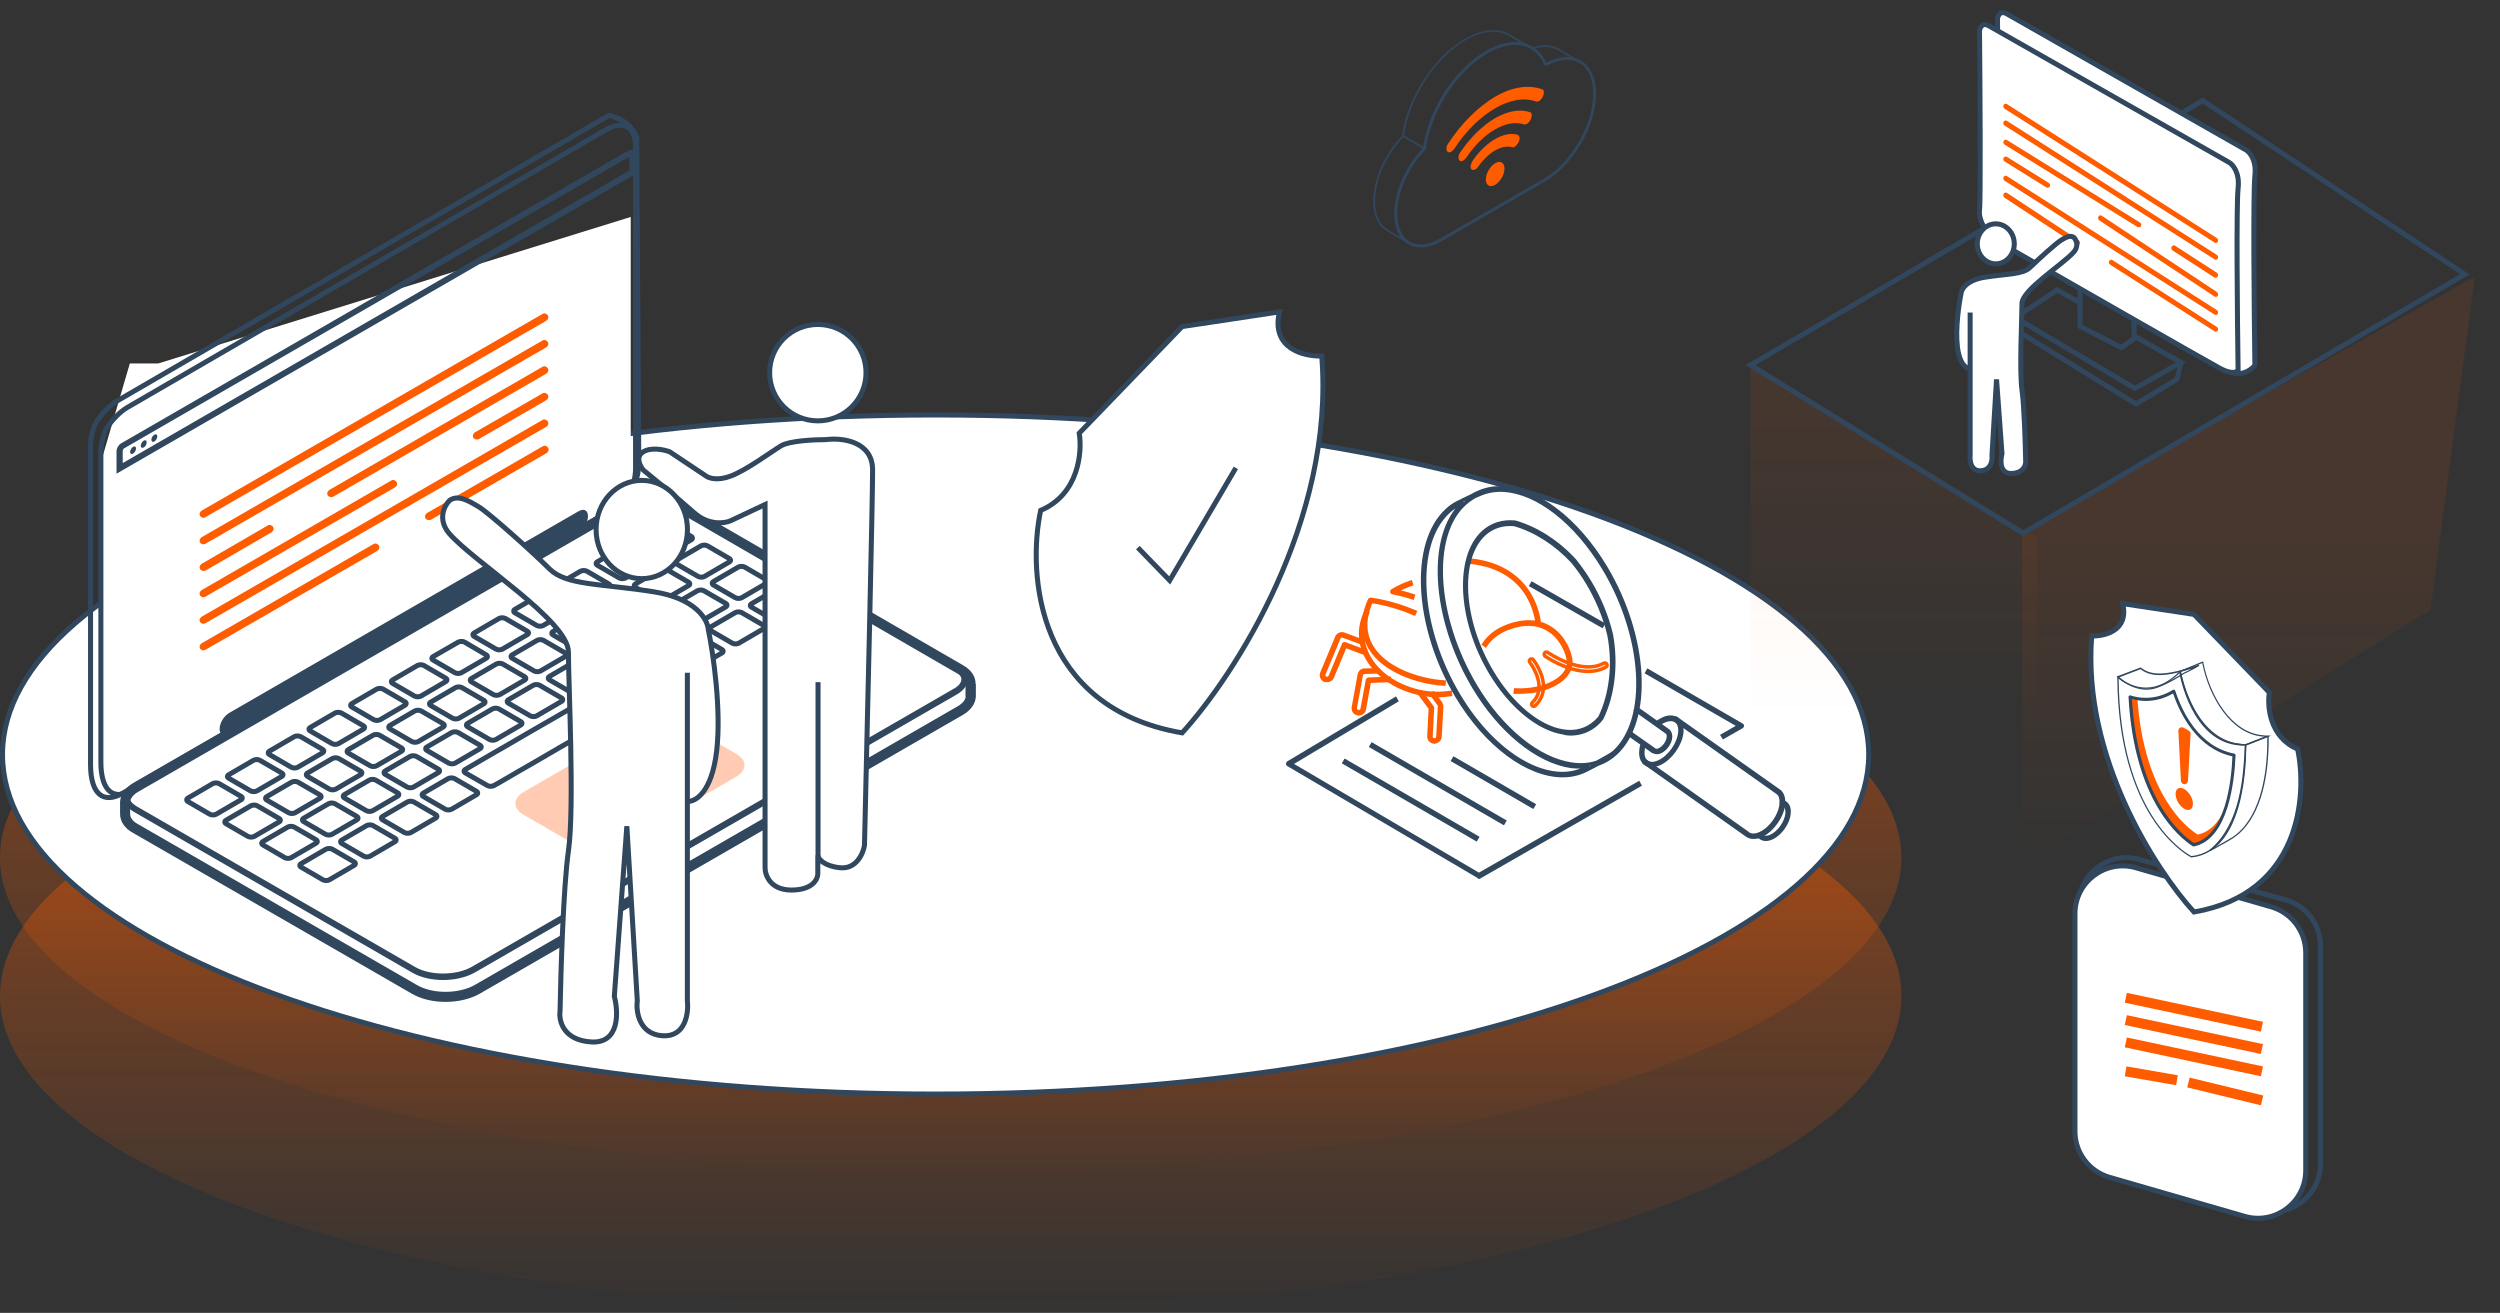 <svg width="497" height="261" viewBox="0 0 497 261" fill="none" xmlns="http://www.w3.org/2000/svg">
<rect x="0" y="0" width="497" height="261" fill="#333333" stroke="none"/>
<ellipse cx="189" cy="170.5" rx="189" ry="62.5" fill="url(#paint0_linear_65_2640)" fill-opacity="0.5"/>
<ellipse cx="189" cy="198" rx="189" ry="63" fill="url(#paint1_linear_65_2640)" fill-opacity="0.5"/>
<path d="M371.5 150C371.5 159.189 366.408 168.008 357.056 176.09C347.706 184.172 334.148 191.473 317.35 197.614C283.759 209.894 237.32 217.5 186 217.5C134.68 217.5 88.241 209.894 54.65 197.614C37.852 191.473 24.294 184.172 14.944 176.09C5.593 168.008 0.5 159.189 0.5 150C0.5 140.811 5.593 131.992 14.944 123.91C24.294 115.828 37.852 108.527 54.65 102.386C88.241 90.106 134.68 82.5 186 82.5C237.32 82.5 283.759 90.106 317.35 102.386C334.148 108.527 347.706 115.828 357.056 123.91C366.408 131.992 371.5 140.811 371.5 150Z" fill="white" stroke="#31475E"/>
<path d="M20.156 148.095V91.575L25.807 72.262H31.437L125.39 43.13V88.884L20.156 148.095Z" fill="white"/>
<path d="M121.062 22.94L23.344 79.669C21.7 80.608 20.173 82.37 19.174 83.838C18.646 84.778 18.117 86.246 18 88.36V151.959C18 158.184 20.76 159.769 24.342 157.714L122.413 100.986C125.231 99.341 126.993 95.348 126.993 92.118L126.582 27.345C126.465 26.934 126.23 26.581 125.995 26.17C124.586 23.88 122.06 23.175 121.062 22.94Z" stroke="#31475E" stroke-miterlimit="10"/>
<path d="M192.942 138.336V135.987C193 134.93 192.296 133.873 190.945 133.109L134.217 100.282C133.864 100.047 133.512 99.871 133.218 99.695C132.631 99.46 132.044 99.225 131.574 99.108C129.343 98.579 127.405 99.108 126.23 99.577L120.593 102.514L26.985 156.54C25.634 157.304 24.93 158.361 24.871 159.418V161.826C24.871 162.883 25.517 163.94 26.927 164.703L82.421 196.708C85.886 198.705 91.465 198.646 94.93 196.65L190.886 141.272C192.237 140.509 192.941 139.452 193 138.453V138.336C192.941 138.395 192.942 138.395 192.942 138.336Z" stroke="#31475E" stroke-width="2" stroke-miterlimit="10"/>
<path d="M120.533 25.759L25.281 81.019C23.696 81.958 22.227 83.603 21.229 85.071C20.701 86.01 20.231 87.42 20.055 89.475V151.488C20.055 157.537 22.756 159.123 26.221 157.126L121.884 101.807C124.644 100.222 126.347 96.346 126.347 93.175V29.223C126.347 25.289 123.998 23.762 120.533 25.759Z" stroke="#31475E" stroke-miterlimit="10"/>
<path d="M23.164 94.169V89.706C23.164 89.119 23.575 88.414 24.104 88.121L124.817 29.983C125.521 29.572 126.344 30.042 126.344 30.864V34.622L125.991 34.798L23.164 94.169ZM125.11 31.157L24.691 89.119C24.515 89.236 24.397 89.471 24.397 89.647V92.055L125.11 33.917V31.157Z" fill="#31475E"/>
<path d="M25.867 89.828C25.867 89.476 26.161 89.006 26.454 88.83C26.807 88.654 27.042 88.771 27.042 89.182C27.042 89.534 26.748 90.004 26.454 90.18C26.161 90.357 25.867 90.239 25.867 89.828Z" fill="#31475E"/>
<path d="M27.984 88.597C27.984 88.244 28.278 87.775 28.572 87.598C28.924 87.422 29.159 87.54 29.159 87.951C29.159 88.303 28.924 88.773 28.572 88.949C28.278 89.125 27.984 89.008 27.984 88.597Z" fill="#31475E"/>
<path d="M30.098 87.422C30.098 87.07 30.333 86.6 30.685 86.424C31.037 86.247 31.272 86.365 31.272 86.776C31.272 87.128 30.979 87.598 30.685 87.774C30.333 87.95 30.098 87.774 30.098 87.422Z" fill="#31475E"/>
<path d="M129.168 99.282C129.697 99.282 130.225 99.341 130.695 99.459C131.224 99.635 131.752 99.811 132.163 99.987C132.457 100.105 132.75 100.281 133.044 100.457L133.69 100.868H133.749L189.713 133.284C190.594 133.813 191.123 134.459 191.123 135.046C191.123 135.692 190.594 136.397 189.596 136.925L93.816 192.185C92.289 193.066 90.234 193.536 88.061 193.536C85.947 193.536 83.95 193.066 82.541 192.244L27.163 160.298C26.282 159.769 25.754 159.123 25.754 158.477C25.754 157.831 26.282 157.126 27.281 156.598L120.653 102.689L126.173 99.811C126.878 99.635 127.935 99.282 129.168 99.282ZM129.168 98.049C127.759 98.049 126.526 98.402 125.703 98.754L120.066 101.69L26.693 155.6C23.933 157.185 23.875 159.828 26.635 161.413L81.953 193.36C83.656 194.358 85.888 194.828 88.12 194.828C90.41 194.828 92.7 194.299 94.462 193.301L190.242 138.041C193.002 136.455 193.119 133.871 190.359 132.286L133.749 99.517C133.396 99.282 133.044 99.106 132.75 98.93C132.163 98.695 131.635 98.46 131.106 98.343C130.401 98.108 129.755 98.049 129.168 98.049Z" fill="#31475E"/>
<path d="M120.243 106.446C119.773 106.211 119.773 105.742 120.243 105.507C120.713 105.272 121.417 105.272 121.887 105.507C122.357 105.742 122.357 106.211 121.887 106.446C121.417 106.681 120.713 106.681 120.243 106.446Z" fill="#31475E"/>
<path d="M123.177 104.745C122.707 104.51 122.707 104.04 123.177 103.805C123.646 103.57 124.351 103.57 124.821 103.805C125.291 104.04 125.291 104.51 124.821 104.745C124.351 105.038 123.588 105.038 123.177 104.745Z" fill="#31475E"/>
<path d="M126.055 103.099C125.586 102.864 125.586 102.394 126.055 102.16C126.525 101.925 127.23 101.925 127.7 102.16C128.17 102.394 128.17 102.864 127.7 103.099C127.289 103.334 126.525 103.334 126.055 103.099Z" fill="#31475E"/>
<path d="M47.893 158.3C48.245 158.477 48.245 158.829 47.893 159.005L42.96 161.883C42.608 162.059 42.079 162.059 41.727 161.883L37.381 159.357C37.029 159.181 37.029 158.829 37.381 158.653L42.314 155.775C42.667 155.599 43.195 155.599 43.548 155.775L47.893 158.3ZM51.652 151.136C51.299 150.96 50.771 150.96 50.418 151.136L45.486 154.014C45.133 154.19 45.133 154.542 45.486 154.718L49.831 157.243C50.183 157.42 50.712 157.42 51.064 157.243L55.997 154.366C56.35 154.19 56.35 153.837 55.997 153.661L51.652 151.136ZM59.756 146.438C59.403 146.262 58.875 146.262 58.522 146.438L53.59 149.316C53.237 149.492 53.237 149.844 53.59 150.02L57.935 152.545C58.288 152.722 58.816 152.722 59.168 152.545L64.101 149.668C64.454 149.492 64.454 149.139 64.101 148.963L59.756 146.438ZM67.86 141.74C67.507 141.564 66.979 141.564 66.626 141.74L61.694 144.618C61.341 144.794 61.341 145.146 61.694 145.322L66.039 147.847C66.391 148.024 66.92 148.024 67.272 147.847L72.205 144.97C72.558 144.794 72.558 144.441 72.205 144.265L67.86 141.74ZM76.14 136.983C75.787 136.807 75.259 136.807 74.907 136.983L69.974 139.861C69.621 140.037 69.621 140.389 69.974 140.566L74.319 143.091C74.672 143.267 75.2 143.267 75.553 143.091L80.486 140.213C80.838 140.037 80.838 139.685 80.486 139.509L76.14 136.983ZM84.244 132.285C83.891 132.109 83.363 132.109 83.011 132.285L78.078 135.163C77.725 135.339 77.725 135.691 78.078 135.868L82.423 138.393C82.776 138.569 83.304 138.569 83.657 138.393L88.59 135.515C88.942 135.339 88.942 134.987 88.59 134.811L84.244 132.285ZM92.348 127.646C91.996 127.47 91.467 127.47 91.115 127.646L86.123 130.524C85.771 130.7 85.771 131.052 86.123 131.228L90.469 133.753C90.821 133.93 91.35 133.93 91.702 133.753L96.635 130.876C96.987 130.7 96.987 130.347 96.635 130.171L92.348 127.646ZM100.452 122.948C100.1 122.772 99.571 122.772 99.219 122.948L94.286 125.826C93.933 126.002 93.933 126.354 94.286 126.53L98.631 129.056C98.984 129.232 99.512 129.232 99.865 129.056L104.798 126.178C105.15 126.002 105.15 125.649 104.798 125.473L100.452 122.948ZM108.556 118.25C108.204 118.074 107.675 118.074 107.323 118.25L102.39 121.128C102.037 121.304 102.037 121.656 102.39 121.832L106.735 124.358C107.088 124.534 107.616 124.534 107.969 124.358L112.902 121.48C113.254 121.304 113.254 120.951 112.902 120.775L108.556 118.25ZM116.66 113.552C116.308 113.376 115.779 113.376 115.427 113.552L110.494 116.43C110.141 116.606 110.141 116.958 110.494 117.134L114.839 119.66C115.192 119.836 115.72 119.836 116.073 119.66L121.006 116.782C121.358 116.606 121.358 116.254 121.006 116.077L116.66 113.552ZM124.94 108.795C124.588 108.619 124.059 108.619 123.707 108.795L118.774 111.673C118.422 111.849 118.422 112.201 118.774 112.378L123.12 114.903C123.472 115.079 124.001 115.079 124.353 114.903L129.286 112.025C129.638 111.849 129.638 111.497 129.286 111.321L124.94 108.795ZM133.044 104.097C132.692 103.921 132.163 103.921 131.811 104.097L126.878 106.975C126.526 107.151 126.526 107.503 126.878 107.68L131.224 110.205C131.576 110.381 132.105 110.381 132.457 110.205L137.39 107.327C137.742 107.151 137.742 106.799 137.39 106.623L133.044 104.097ZM51.123 160.18C50.771 160.003 50.242 160.003 49.89 160.18L44.957 163.057C44.605 163.233 44.605 163.586 44.957 163.762L49.303 166.287C49.655 166.463 50.184 166.463 50.536 166.287L55.469 163.41C55.821 163.233 55.821 162.881 55.469 162.705L51.123 160.18ZM59.227 155.482C58.875 155.305 58.346 155.305 57.994 155.482L53.061 158.359C52.709 158.535 52.709 158.888 53.061 159.064L57.407 161.589C57.759 161.765 58.288 161.765 58.64 161.589L63.573 158.712C63.925 158.535 63.925 158.183 63.573 158.007L59.227 155.482ZM67.331 150.784C66.979 150.608 66.45 150.608 66.098 150.784L61.165 153.661C60.813 153.837 60.813 154.19 61.165 154.366L65.511 156.891C65.863 157.067 66.391 157.067 66.744 156.891L71.677 154.014C72.029 153.837 72.029 153.485 71.677 153.309L67.331 150.784ZM75.435 146.144C75.083 145.968 74.554 145.968 74.202 146.144L69.269 149.022C68.917 149.198 68.917 149.55 69.269 149.727L73.615 152.252C73.967 152.428 74.496 152.428 74.848 152.252L79.781 149.374C80.133 149.198 80.133 148.846 79.781 148.67L75.435 146.144ZM83.715 141.329C83.363 141.153 82.834 141.153 82.482 141.329L77.549 144.206C77.197 144.383 77.197 144.735 77.549 144.911L81.895 147.436C82.247 147.613 82.776 147.613 83.128 147.436L88.061 144.559C88.413 144.383 88.413 144.03 88.061 143.854L83.715 141.329ZM91.819 136.69C91.467 136.514 90.939 136.514 90.586 136.69L85.653 139.567C85.301 139.743 85.301 140.096 85.653 140.272L89.999 142.797C90.351 142.973 90.88 142.973 91.232 142.797L96.165 139.92C96.517 139.743 96.517 139.391 96.165 139.215L91.819 136.69ZM99.923 131.992C99.571 131.816 99.043 131.816 98.69 131.992L93.757 134.869C93.405 135.045 93.405 135.398 93.757 135.574L98.103 138.099C98.455 138.275 98.984 138.275 99.336 138.099L104.269 135.222C104.621 135.045 104.621 134.693 104.269 134.517L99.923 131.992ZM108.027 127.294C107.675 127.118 107.147 127.118 106.794 127.294L101.861 130.171C101.509 130.347 101.509 130.7 101.861 130.876L106.207 133.401C106.559 133.577 107.088 133.577 107.44 133.401L112.373 130.524C112.725 130.347 112.725 129.995 112.373 129.819L108.027 127.294ZM116.131 122.654C115.779 122.478 115.251 122.478 114.898 122.654L109.965 125.532C109.613 125.708 109.613 126.061 109.965 126.237L114.311 128.762C114.663 128.938 115.192 128.938 115.544 128.762L120.477 125.884C120.829 125.708 120.829 125.356 120.477 125.18L116.131 122.654ZM124.235 117.957C123.883 117.78 123.355 117.78 123.002 117.957L118.069 120.834C117.717 121.01 117.717 121.363 118.069 121.539L122.415 124.064C122.767 124.24 123.296 124.24 123.648 124.064L128.581 121.186C128.933 121.01 128.933 120.658 128.581 120.482L124.235 117.957ZM132.516 113.2C132.163 113.024 131.635 113.024 131.282 113.2L126.35 116.077C125.997 116.254 125.997 116.606 126.35 116.782L130.695 119.307C131.048 119.483 131.576 119.483 131.928 119.307L136.861 116.43C137.214 116.253 137.214 115.901 136.861 115.725L132.516 113.2ZM140.62 108.502C140.267 108.326 139.739 108.326 139.386 108.502L134.454 111.379C134.101 111.556 134.101 111.908 134.454 112.084L138.799 114.609C139.152 114.785 139.68 114.785 140.032 114.609L144.965 111.732C145.318 111.556 145.318 111.203 144.965 111.027L140.62 108.502ZM58.464 164.408C58.111 164.232 57.583 164.232 57.23 164.408L52.297 167.285C51.945 167.462 51.945 167.814 52.297 167.99L56.643 170.515C56.995 170.691 57.524 170.691 57.876 170.515L62.809 167.638C63.162 167.462 63.162 167.109 62.809 166.933L58.464 164.408ZM66.568 159.769C66.215 159.592 65.687 159.592 65.335 159.769L60.402 162.646C60.049 162.822 60.049 163.175 60.402 163.351L64.747 165.876C65.1 166.052 65.628 166.052 65.98 165.876L70.913 162.998C71.266 162.822 71.266 162.47 70.913 162.294L66.568 159.769ZM74.672 155.071C74.319 154.894 73.791 154.894 73.439 155.071L68.506 157.948C68.153 158.124 68.153 158.477 68.506 158.653L72.851 161.178C73.204 161.354 73.732 161.354 74.085 161.178L79.017 158.3C79.37 158.124 79.37 157.772 79.017 157.596L74.672 155.071ZM82.776 150.373C82.423 150.196 81.895 150.196 81.543 150.373L76.61 153.25C76.257 153.426 76.257 153.779 76.61 153.955L80.955 156.48C81.308 156.656 81.836 156.656 82.189 156.48L87.121 153.602C87.474 153.426 87.474 153.074 87.121 152.898L82.776 150.373ZM91.056 145.616C90.704 145.44 90.175 145.44 89.823 145.616L84.89 148.493C84.537 148.67 84.537 149.022 84.89 149.198L89.235 151.723C89.588 151.899 90.116 151.899 90.469 151.723L95.402 148.846C95.754 148.67 95.754 148.317 95.402 148.141L91.056 145.616ZM99.16 140.918C98.808 140.742 98.279 140.742 97.927 140.918L92.994 143.795C92.641 143.972 92.641 144.324 92.994 144.5L97.34 147.025C97.692 147.201 98.22 147.201 98.573 147.025L103.506 144.148C103.858 143.972 103.858 143.619 103.506 143.443L99.16 140.918ZM107.264 136.22C106.912 136.044 106.383 136.044 106.031 136.22L101.098 139.097C100.746 139.274 100.746 139.626 101.098 139.802L105.443 142.327C105.796 142.503 106.324 142.503 106.677 142.327L111.61 139.45C111.962 139.274 111.962 138.921 111.61 138.745L107.264 136.22ZM115.427 131.581C115.074 131.404 114.487 131.404 114.193 131.581L109.261 134.458C108.908 134.634 108.908 134.987 109.261 135.163L113.606 137.688C113.959 137.864 114.487 137.864 114.839 137.688L119.772 134.811C120.125 134.634 120.125 134.282 119.772 134.106L115.427 131.581ZM123.531 126.883C123.178 126.707 122.65 126.707 122.298 126.883L117.365 129.76C117.012 129.936 117.012 130.289 117.365 130.465L121.71 132.99C122.063 133.166 122.591 133.166 122.943 132.99L127.876 130.113C128.229 129.936 128.229 129.584 127.876 129.408L123.531 126.883ZM131.635 122.185C131.282 122.009 130.754 122.009 130.402 122.185L125.469 125.062C125.116 125.238 125.116 125.591 125.469 125.767L129.814 128.292C130.167 128.468 130.695 128.468 131.048 128.292L135.98 125.415C136.333 125.238 136.333 124.886 135.98 124.71L131.635 122.185ZM139.915 117.428C139.563 117.252 139.034 117.252 138.682 117.428L133.749 120.305C133.397 120.482 133.397 120.834 133.749 121.01L138.094 123.535C138.447 123.712 138.975 123.712 139.328 123.535L144.261 120.658C144.613 120.482 144.613 120.129 144.261 119.953L139.915 117.428ZM148.019 112.73C147.667 112.554 147.138 112.554 146.786 112.73L141.853 115.608C141.501 115.784 141.501 116.136 141.853 116.312L146.199 118.837C146.551 119.014 147.079 119.014 147.432 118.837L152.365 115.96C152.717 115.784 152.717 115.431 152.365 115.255L148.019 112.73ZM66.039 168.812C65.687 168.636 65.158 168.636 64.806 168.812L59.873 171.69C59.521 171.866 59.521 172.218 59.873 172.394L64.219 174.92C64.571 175.096 65.1 175.096 65.452 174.92L70.385 172.042C70.737 171.866 70.737 171.514 70.385 171.337L66.039 168.812ZM74.143 164.114C73.791 163.938 73.262 163.938 72.91 164.114L67.977 166.992C67.625 167.168 67.625 167.52 67.977 167.696L72.323 170.222C72.675 170.398 73.204 170.398 73.556 170.222L78.489 167.344C78.841 167.168 78.841 166.816 78.489 166.639L74.143 164.114ZM82.247 159.416C81.895 159.24 81.366 159.24 81.014 159.416L76.081 162.294C75.729 162.47 75.729 162.822 76.081 162.998L80.427 165.524C80.779 165.7 81.308 165.7 81.66 165.524L86.593 162.646C86.945 162.47 86.945 162.118 86.593 161.941L82.247 159.416ZM90.351 154.777C89.999 154.601 89.47 154.601 89.118 154.777L84.185 157.654C83.833 157.831 83.833 158.183 84.185 158.359L88.531 160.884C88.883 161.061 89.412 161.061 89.764 160.884L94.697 158.007C95.049 157.831 95.049 157.478 94.697 157.302L90.351 154.777ZM131.048 131.228C130.695 131.052 130.167 131.052 129.814 131.228L124.881 134.106C124.529 134.282 124.529 134.634 124.881 134.811L129.227 137.336C129.579 137.512 130.108 137.512 130.46 137.336L135.393 134.458C135.745 134.282 135.745 133.93 135.393 133.753L131.048 131.228ZM139.152 126.589C138.799 126.413 138.271 126.413 137.918 126.589L132.985 129.467C132.633 129.643 132.633 129.995 132.985 130.171L137.331 132.696C137.683 132.873 138.212 132.873 138.564 132.696L143.497 129.819C143.85 129.643 143.85 129.29 143.497 129.114L139.152 126.589ZM147.432 121.774C147.079 121.597 146.551 121.597 146.199 121.774L141.266 124.651C140.913 124.827 140.913 125.18 141.266 125.356L145.611 127.881C145.964 128.057 146.492 128.057 146.844 127.881L151.777 125.003C152.13 124.827 152.13 124.475 151.777 124.299L147.432 121.774ZM155.594 117.134C155.242 116.958 154.714 116.958 154.361 117.134L149.428 120.012C149.076 120.188 149.076 120.54 149.428 120.717L153.774 123.242C154.126 123.418 154.655 123.418 155.007 123.242L159.94 120.364C160.292 120.188 160.292 119.836 159.94 119.66L155.594 117.134ZM121.769 135.985L116.836 138.863L113.724 140.683L108.732 143.561L105.561 145.381L100.628 148.259L97.457 150.079L92.524 152.957C92.172 153.133 92.172 153.485 92.524 153.661L96.928 156.186C97.281 156.363 97.809 156.363 98.162 156.186L99.219 155.599L103.153 153.309L106.324 151.488L111.257 148.611L114.428 146.79L119.361 143.913L122.532 142.092L127.113 139.45L127.524 139.215C127.876 139.039 127.876 138.686 127.524 138.51L123.12 135.985C122.65 135.75 122.121 135.75 121.769 135.985Z" stroke="#31475E" stroke-miterlimit="10"/>
<path d="M115.011 105.803L45.539 145.912C44.482 146.499 43.66 146.088 43.66 144.914C43.66 143.739 44.482 142.389 45.539 141.743L115.011 101.634C116.068 101.046 116.89 101.399 116.89 102.632C116.89 103.806 116.068 105.216 115.011 105.803Z" fill="#31475E"/>
<path d="M122.533 168.171C120.419 169.405 116.896 169.405 114.781 168.171L104.035 161.947C101.921 160.713 101.921 158.717 104.035 157.484L127.936 143.683C130.05 142.45 133.573 142.45 135.687 143.683L146.434 149.908C148.548 151.141 148.548 153.138 146.434 154.371L122.533 168.171Z" fill="#FFCCB3"/>
<path d="M40.437 102.927C40.202 102.927 39.908 102.809 39.791 102.575C39.556 102.222 39.732 101.752 40.084 101.517L107.853 62.407C108.205 62.172 108.675 62.348 108.91 62.7C109.145 63.053 108.968 63.523 108.616 63.757L40.848 102.809C40.73 102.927 40.613 102.927 40.437 102.927Z" fill="#FF5C00"/>
<path d="M40.437 108.21C40.202 108.21 39.908 108.093 39.791 107.858C39.556 107.505 39.732 107.036 40.084 106.801L107.853 67.69C108.205 67.455 108.675 67.631 108.91 67.984C109.145 68.336 108.968 68.806 108.616 69.041L40.848 108.093C40.73 108.151 40.613 108.21 40.437 108.21Z" fill="#FF5C00"/>
<path d="M40.437 113.499C40.202 113.499 39.908 113.382 39.791 113.147C39.556 112.795 39.732 112.325 40.084 112.09L53.239 104.456C53.591 104.221 54.061 104.397 54.296 104.749C54.531 105.102 54.354 105.571 54.002 105.806L40.848 113.441C40.73 113.441 40.613 113.499 40.437 113.499Z" fill="#FF5C00"/>
<path d="M65.804 98.82C65.569 98.82 65.275 98.703 65.158 98.468C64.923 98.116 65.099 97.646 65.451 97.411L107.851 72.923C108.203 72.688 108.673 72.864 108.908 73.216C109.143 73.569 108.966 74.039 108.614 74.273L66.215 98.762C66.097 98.82 65.921 98.82 65.804 98.82Z" fill="#FF5C00"/>
<path d="M40.437 118.725C40.202 118.725 39.908 118.607 39.791 118.372C39.556 118.02 39.732 117.55 40.084 117.315L77.785 95.528C78.138 95.293 78.608 95.47 78.843 95.822C79.077 96.174 78.901 96.644 78.549 96.879L40.848 118.607C40.73 118.725 40.613 118.725 40.437 118.725Z" fill="#FF5C00"/>
<path d="M94.757 87.365C94.522 87.365 94.228 87.248 94.111 87.013C93.876 86.66 94.052 86.191 94.404 85.956L107.852 78.204C108.205 77.969 108.675 78.145 108.91 78.498C109.144 78.85 108.968 79.32 108.616 79.555L95.168 87.306C95.05 87.365 94.874 87.365 94.757 87.365Z" fill="#FF5C00"/>
<path d="M40.437 124.01C40.202 124.01 39.908 123.892 39.791 123.658C39.556 123.305 39.732 122.835 40.084 122.6L107.853 83.49C108.205 83.255 108.675 83.431 108.91 83.783C109.145 84.136 108.968 84.606 108.616 84.84L40.848 123.892C40.73 123.951 40.613 124.01 40.437 124.01Z" fill="#FF5C00"/>
<path d="M40.437 129.297C40.202 129.297 39.908 129.179 39.791 128.944C39.556 128.592 39.732 128.122 40.084 127.887L74.262 108.156C74.614 107.921 75.084 108.097 75.319 108.449C75.554 108.802 75.378 109.272 75.025 109.506L40.848 129.179C40.73 129.238 40.613 129.297 40.437 129.297Z" fill="#FF5C00"/>
<path d="M85.241 103.398C85.006 103.398 84.713 103.28 84.595 103.045C84.36 102.693 84.537 102.223 84.889 101.988L107.909 88.716C108.261 88.481 108.731 88.658 108.966 89.01C109.201 89.362 109.025 89.832 108.672 90.067L85.652 103.339C85.476 103.398 85.359 103.398 85.241 103.398Z" fill="#FF5C00"/>
<path opacity="0.1" d="M348 142V72L405 106.917L404.668 141.169L348 142Z" fill="url(#paint2_linear_65_2640)"/>
<path opacity="0.1" d="M402 172V105.526L492 55L483.192 121.158L402 172Z" fill="url(#paint3_linear_65_2640)"/>
<path d="M348 72.573L437.918 20L490 54.526L402.14 106L348 72.573Z" stroke="#31475E"/>
<path d="M342.635 146.538L346.257 144.462C346.338 144.422 346.379 144.34 346.379 144.3C346.379 144.218 346.338 144.178 346.257 144.137L327.62 133.354L327.417 133.72L345.769 144.3L342.432 146.212L342.635 146.538Z" stroke="#31475E" stroke-width="0.7"/>
<path d="M351.016 166.844C351.382 166.844 351.789 166.763 352.236 166.559C353.945 165.786 355.492 163.589 355.654 161.717C355.736 160.862 355.532 160.13 355.044 159.723L354.474 159.316L354.23 159.641L354.8 160.048C355.166 160.374 355.329 160.984 355.288 161.717C355.125 163.466 353.701 165.501 352.114 166.234C351.341 166.6 350.609 166.559 350.202 166.193L349.876 165.949L349.632 166.274L349.958 166.478C350.202 166.681 350.609 166.844 351.016 166.844Z" stroke="#31475E" stroke-width="0.7"/>
<path d="M348.614 166.437C349.102 166.437 349.631 166.315 350.16 166.071C352.358 165.054 354.311 162.287 354.555 159.886C354.636 158.787 354.392 157.892 353.823 157.363L333.273 142.836L333.029 143.161L353.538 157.688C353.985 158.095 354.189 158.869 354.107 159.845C353.904 162.124 352.032 164.769 349.957 165.705C349.102 166.112 348.288 166.152 347.719 165.868C347.597 165.786 347.475 165.705 347.393 165.623L327.21 151.341L326.966 151.666L347.108 165.908C347.19 165.99 347.353 166.071 347.475 166.152H347.515C347.882 166.397 348.248 166.437 348.614 166.437Z" stroke="#31475E" stroke-width="0.7"/>
<path d="M328.389 152.152C328.878 152.152 329.407 152.03 329.936 151.786C332.133 150.768 334.086 148.001 334.33 145.6C334.452 144.38 334.127 143.444 333.395 142.955C332.662 142.467 331.685 142.426 330.587 142.955C330.139 143.159 329.732 143.403 329.325 143.769L329.569 144.095C329.976 143.769 330.383 143.525 330.75 143.362C331.726 142.915 332.581 142.915 333.191 143.322C333.801 143.729 334.046 144.542 333.964 145.6C333.761 147.879 331.889 150.524 329.814 151.46C328.837 151.908 327.982 151.908 327.372 151.501C326.762 151.094 326.518 150.28 326.599 149.222C326.64 148.815 326.721 148.367 326.884 147.92L326.518 147.798C326.355 148.286 326.273 148.734 326.233 149.181C326.111 150.402 326.436 151.338 327.169 151.826C327.494 152.03 327.901 152.152 328.389 152.152Z" stroke="#31475E" stroke-width="0.7"/>
<path d="M329.369 149.588C329.613 149.588 329.857 149.547 330.102 149.425C331.119 148.937 332.014 147.716 332.095 146.577C332.136 146.007 331.973 145.559 331.648 145.275L325.463 140.88L325.218 141.205L331.404 145.6C331.607 145.763 331.729 146.088 331.688 146.536C331.607 147.513 330.793 148.652 329.898 149.059C329.491 149.262 329.125 149.262 328.881 149.059L323.916 145.559L323.672 145.885L328.596 149.384C328.881 149.466 329.125 149.588 329.369 149.588Z" stroke="#31475E" stroke-width="0.7"/>
<path d="M307.066 129.816C307.188 129.612 307.473 129.572 307.677 129.694C307.758 129.734 314.31 134.333 318.826 131.85C319.152 131.688 319.518 131.932 319.477 132.298C319.477 132.461 319.355 132.583 319.233 132.623C318.135 133.234 316.954 133.478 315.734 133.478C311.461 133.478 307.188 130.467 307.107 130.426C306.985 130.304 306.944 130.019 307.066 129.816Z" stroke="#FF5C00" stroke-width="0.7"/>
<path d="M304.665 140.354C304.421 140.191 304.421 139.865 304.624 139.662C305.153 139.174 305.52 138.604 305.723 137.994C306.74 135.105 304.177 131.727 304.136 131.686C303.973 131.483 304.014 131.198 304.217 131.076C304.421 130.913 304.706 130.954 304.828 131.157C304.95 131.32 307.758 134.942 306.537 138.278C306.252 139.052 305.804 139.703 305.194 140.313C305.072 140.435 304.828 140.476 304.665 140.354Z" stroke="#FF5C00" stroke-width="0.7"/>
<path d="M294.047 174.37C294.087 174.37 294.128 174.37 294.128 174.33L325.949 156.059L325.746 155.693L294.006 173.882L256.57 151.868L277.607 139.294L277.404 138.928L256.081 151.664C256 151.705 256 151.786 256 151.827C256 151.908 256.041 151.949 256.081 151.99L293.925 174.248C294.006 174.37 294.006 174.37 294.047 174.37Z" stroke="#31475E" stroke-width="0.7"/>
<path d="M289.067 150.818L304.906 160.006L304.702 160.358L288.863 151.17L289.067 150.818Z" stroke="#31475E" stroke-width="0.7"/>
<path d="M272.804 148.016L299.062 163.249L298.858 163.601L272.6 148.368L272.804 148.016Z" stroke="#31475E" stroke-width="0.7"/>
<path d="M267.433 151.272L293.656 166.484L293.452 166.836L267.229 151.624L267.433 151.272Z" stroke="#31475E" stroke-width="0.7"/>
<path d="M304.61 116.027L318.668 124.07L318.466 124.423L304.408 116.38L304.61 116.027Z" stroke="#31475E" stroke-width="0.7"/>
<path d="M270.157 141.903C270.686 141.903 271.134 141.536 271.215 141.007L272.233 135.433L276.18 135.27V134.863L272.07 135.026C271.988 135.026 271.907 135.107 271.866 135.188L270.808 140.926C270.727 141.292 270.401 141.536 269.995 141.496C269.832 141.455 269.669 141.374 269.547 141.211C269.425 141.048 269.384 140.885 269.425 140.682L270.605 134.212C270.646 133.886 270.93 133.642 271.256 133.642L273.942 133.561V133.154L271.256 133.235C270.727 133.235 270.32 133.642 270.239 134.13L269.059 140.6C269.018 140.885 269.059 141.17 269.221 141.414C269.384 141.658 269.628 141.821 269.913 141.862C269.995 141.903 270.076 141.903 270.157 141.903Z" stroke="#FF5C00" stroke-width="0.7"/>
<path d="M285.173 147.477C285.743 147.477 286.231 147.03 286.272 146.46L286.598 140.478C286.598 140.234 286.516 139.99 286.394 139.787L284.97 137.834L284.644 138.078L286.069 140.031C286.15 140.153 286.231 140.316 286.191 140.478L285.865 146.46C285.865 146.826 285.54 147.111 285.173 147.111C284.97 147.111 284.767 147.03 284.644 146.867C284.522 146.745 284.441 146.542 284.482 146.379L284.767 140.723C284.767 140.682 284.766 140.641 284.726 140.601L282.569 137.711L282.244 137.956L284.36 140.804L284.075 146.379C284.075 146.664 284.156 146.948 284.36 147.152C284.563 147.355 284.807 147.477 285.133 147.518L285.173 147.477Z" stroke="#FF5C00" stroke-width="0.7"/>
<path d="M263.851 135.272C264.299 135.272 264.705 135.028 264.868 134.58L267.432 128.436L271.257 129.86L271.379 129.494L267.35 127.988C267.228 127.948 267.147 127.988 267.106 128.11L264.461 134.458C264.339 134.784 263.892 134.987 263.566 134.825C263.2 134.662 263.037 134.296 263.2 133.929L266.17 126.808C266.292 126.483 266.699 126.32 267.025 126.442L270.769 127.825L270.891 127.459L267.147 126.076C266.577 125.872 265.967 126.157 265.763 126.686L262.793 133.807C262.549 134.377 262.834 134.987 263.363 135.231C263.566 135.231 263.688 135.272 263.851 135.272Z" stroke="#FF5C00" stroke-width="0.7"/>
<path d="M285.825 138.28C286.679 138.28 287.534 138.199 288.348 138.077L288.307 137.67C285.865 138.036 283.424 137.873 281.064 137.182C276.669 135.92 273.292 133.235 271.745 129.857C270.565 127.294 270.606 124.526 271.827 121.882L271.461 121.719C270.199 124.486 270.158 127.375 271.379 130.02C272.966 133.479 276.466 136.246 280.942 137.548C282.529 138.036 284.156 138.28 285.825 138.28Z" stroke="#FF5C00" stroke-width="0.7"/>
<path d="M287.045 136.002L287.086 135.595C281.837 135.229 275.326 132.95 272.722 128.596C271.135 125.992 271.094 122.94 272.6 119.562C273.373 119.644 276.994 120.213 281.145 122.004L281.308 121.637C276.587 119.603 272.518 119.155 272.478 119.155C272.396 119.155 272.315 119.196 272.274 119.277C270.687 122.858 270.728 126.073 272.396 128.84C275.082 133.275 281.674 135.635 287.045 136.002Z" stroke="#FF5C00" stroke-width="0.7"/>
<path d="M280.819 118.831L280.941 118.424C279.436 117.936 278.174 117.651 277.483 117.529C278.5 116.959 279.558 116.471 280.575 116.145L280.453 115.738C279.232 116.145 278.012 116.715 276.791 117.447C276.709 117.488 276.669 117.569 276.709 117.651C276.709 117.732 276.791 117.814 276.872 117.814C276.872 117.854 278.541 118.058 280.819 118.831Z" stroke="#FF5C00" stroke-width="0.7"/>
<path d="M305.605 124.078H306.012C306.012 123.956 305.401 112.685 292.217 111.342L292.176 111.749C304.994 113.01 305.564 123.956 305.605 124.078Z" stroke="#FF5C00" stroke-width="0.7"/>
<path d="M302.267 137.584C304.912 137.584 307.435 136.974 309.307 135.875C311.219 134.777 312.277 133.271 312.277 131.684C312.277 131.603 312.277 131.521 312.277 131.399V131.358C312.155 129.853 311.016 126.801 308.493 125.051C306.418 123.586 303.895 123.261 300.924 124.075C298.239 124.807 296.245 126.15 294.983 128.062L295.309 128.307C296.53 126.475 298.442 125.214 301.006 124.482C303.813 123.708 306.255 124.034 308.208 125.417C310.609 127.086 311.708 130.016 311.83 131.44L312.033 131.481H311.83C311.83 131.562 311.83 131.643 311.83 131.725C311.83 133.149 310.853 134.532 309.063 135.55C307.028 136.73 304.18 137.3 301.291 137.177L301.25 137.584C301.616 137.584 301.942 137.584 302.267 137.584Z" stroke="#FF5C00" stroke-width="0.7"/>
<path d="M310.647 154.189C312.438 154.189 314.106 153.782 315.612 152.969C315.693 152.928 316.588 152.48 317.646 151.911C318.948 151.463 320.129 150.771 321.187 149.795C328.348 143.203 327.453 126.641 319.233 112.846C313.455 103.162 305.439 97.221 298.643 97.017C296.568 96.895 294.533 97.424 292.743 98.482C290.912 99.337 290.22 99.703 289.976 99.866V99.825C289.121 100.232 288.348 100.761 287.656 101.412C280.495 108.004 281.39 124.566 289.61 138.36C295.51 148.208 303.77 154.189 310.647 154.189ZM315.937 152.318C315.612 152.48 315.408 152.562 315.408 152.602C308.165 156.549 297.219 150.364 289.976 138.197C281.837 124.566 280.902 108.208 287.941 101.738C288.592 101.127 289.325 100.639 290.139 100.232C290.139 100.232 290.139 100.232 290.179 100.232C290.261 100.191 290.546 100.069 290.952 99.866C290.912 99.906 290.871 99.947 290.83 99.988C283.831 106.417 284.808 122.897 293.028 136.651C298.236 145.359 305.642 151.382 312.356 152.358C313.618 152.48 314.798 152.48 315.937 152.318ZM317.484 151.544C315.937 152.073 314.228 152.195 312.397 151.911C305.805 150.934 298.48 144.993 293.353 136.407C285.215 122.775 284.198 106.58 291.075 100.232C291.644 99.703 292.255 99.255 292.906 98.848C293.231 98.686 293.557 98.523 293.882 98.401C295.266 97.75 296.812 97.424 298.399 97.424C298.643 97.424 298.847 97.465 299.091 97.465C305.642 97.912 313.252 103.691 318.867 113.05C327.005 126.682 327.941 143.04 320.902 149.51C320.413 149.957 318.826 150.812 317.484 151.544ZM312.194 145.888C314.228 145.888 316.019 145.196 317.484 143.854C317.809 143.569 318.094 143.243 318.379 142.877C318.379 142.877 318.379 142.836 318.419 142.836C320.698 138.157 321.39 132.094 320.332 126.193C319.477 122.572 318.012 118.991 316.059 115.736C315.123 114.189 314.106 112.765 313.048 111.422C309.671 107.719 305.439 105.034 301.207 103.813C298.725 103.569 296.568 104.26 294.859 105.807C289.447 110.771 290.098 123.304 296.324 133.721C300.312 140.395 305.886 144.952 310.851 145.685C311.298 145.848 311.746 145.888 312.194 145.888ZM318.053 142.633C317.768 142.958 317.484 143.284 317.199 143.528C315.49 145.074 313.333 145.725 310.851 145.359C305.968 144.667 300.515 140.151 296.609 133.599C290.464 123.345 289.772 111.056 295.062 106.173C296.69 104.708 298.725 104.057 301.044 104.26C305.195 105.44 309.345 108.085 312.682 111.707C313.74 113.009 314.757 114.433 315.652 115.939C317.565 119.154 319.03 122.694 319.884 126.275C320.983 132.094 320.291 138.035 318.053 142.633Z" stroke="#31475E" stroke-width="0.7"/>
<path d="M173.473 93.445C173.473 87.636 167.288 86.991 164.195 87.394C161.909 87.394 156.934 87.636 155.321 88.604C153.304 89.814 148.463 93.445 145.236 94.655C142.655 95.623 140.933 95.058 140.396 94.655L133.135 89.814C132.059 89.411 129.504 88.846 127.891 89.814C126.277 90.782 127.219 92.638 127.891 93.445C130.042 95.193 135.071 99.334 137.975 101.916C140.88 104.497 144.026 104.067 145.236 103.529L152.094 100.302V172.507C152.094 173.986 153.142 176.944 157.338 176.944C161.533 176.944 162.581 174.793 162.581 173.717V170.087C162.716 170.759 163.792 172.184 167.019 172.507C170.246 172.83 171.59 169.683 171.859 168.07C172.397 145.615 173.473 99.254 173.473 93.445Z" fill="white" stroke="#31475E"/>
<circle r="9.584" transform="matrix(-1 0 0 1 162.584 74.085)" fill="white" stroke="#31475E"/>
<path d="M162.625 135.61V170.244" stroke="#31475E"/>
<path d="M136.667 105.268C136.667 110.696 132.568 115.036 127.583 115.036C122.599 115.036 118.5 110.696 118.5 105.268C118.5 99.84 122.599 95.5 127.583 95.5C132.568 95.5 136.667 99.84 136.667 105.268Z" fill="white" stroke="#31475E"/>
<path d="M89.349 106.11C86.872 103.267 88.381 100.475 89.349 99.512C91.008 98.275 93.084 99.512 95.158 100.75C97.233 101.987 105.946 109.822 109.265 113.121C112.585 116.42 119.638 116.007 130.011 117.657C138.309 118.976 140.66 123.155 140.798 125.08C141.766 129.753 143.454 141.162 142.458 149.41C141.462 157.657 138.17 159.444 136.649 159.307V198.894C136.926 201.369 136.317 206.235 131.67 205.905C127.023 205.575 126.415 201.094 126.691 198.894L124.617 164.255L122.127 198.07C122.957 201.231 123.206 207.472 117.563 207.142C111.921 206.812 111.063 202.881 111.34 200.956C111.478 193.259 112.004 176.131 112.999 169.204C114.244 160.544 112.999 135.801 112.999 129.616C112.999 123.43 94.292 111.784 89.349 106.11Z" fill="white"/>
<path d="M136.649 133.739V159.307M136.649 159.307V198.894C136.926 201.369 136.317 206.235 131.67 205.905C127.023 205.575 126.415 201.094 126.691 198.894L124.617 164.255L122.127 198.07C122.957 201.231 123.206 207.472 117.563 207.142C111.921 206.812 111.063 202.881 111.34 200.956C111.478 193.259 112.004 176.131 112.999 169.204C114.244 160.544 112.999 135.801 112.999 129.616C112.999 123.43 94.292 111.784 89.349 106.11C86.872 103.267 88.381 100.475 89.349 99.512C91.008 98.275 93.084 99.512 95.158 100.75C97.233 101.987 105.946 109.822 109.265 113.121C112.585 116.42 119.638 116.007 130.011 117.657C138.309 118.976 140.66 123.155 140.798 125.08C141.766 129.753 143.454 141.162 142.458 149.41C141.462 157.657 138.17 159.444 136.649 159.307Z" stroke="#31475E"/>
<path d="M214.551 86.122L235.005 64.924L254.364 62C252.61 69.31 259.234 70.894 262.764 70.772C265.394 103.519 245.354 134.366 235.005 145.696C206.077 140.726 204.202 114.143 206.881 101.472C214.478 98.256 215.16 89.899 214.551 86.122Z" fill="white" stroke="#31475E"/>
<path d="M226.203 108.869L232.534 115.392L245.684 93.025" stroke="#31475E"/>
<path d="M461.309 188.033C461.309 183.76 458.455 180.012 454.335 178.875L425.26 170.853C419.21 169.184 413.233 173.735 413.233 180.011V223.366C413.233 227.639 416.087 231.387 420.206 232.523L449.282 240.546C455.332 242.215 461.309 237.663 461.309 231.388V188.033Z" stroke="#31475E"/>
<path d="M458.379 189.404C458.379 185.172 455.58 181.451 451.515 180.277L424.637 172.514C418.562 170.759 412.501 175.317 412.501 181.64V224.925C412.501 229.156 415.299 232.877 419.365 234.052L446.243 241.815C452.317 243.57 458.379 239.011 458.379 232.688V189.404Z" fill="white" stroke="#31475E"/>
<line y1="-1" x2="27.668" y2="-1" transform="matrix(-0.978 -0.208 -0.208 0.978 449.465 205.091)" stroke="#FF5C00" stroke-width="2"/>
<line y1="-1" x2="27.668" y2="-1" transform="matrix(-0.978 -0.208 -0.208 0.978 449.465 209.528)" stroke="#FF5C00" stroke-width="2"/>
<line y1="-1" x2="27.668" y2="-1" transform="matrix(-0.978 -0.208 -0.208 0.978 449.465 213.962)" stroke="#FF5C00" stroke-width="2"/>
<line y1="-1" x2="15.063" y2="-1" transform="matrix(-0.972 -0.236 -0.236 0.972 449.465 219.731)" stroke="#FF5C00" stroke-width="2"/>
<line y1="-1" x2="10.356" y2="-1" transform="matrix(-0.985 -0.171 -0.171 0.985 432.605 215.737)" stroke="#FF5C00" stroke-width="2"/>
<path d="M451.151 137.669L436.168 122.142L421.989 120C423.273 125.354 418.422 126.514 415.836 126.425C413.909 150.412 428.588 173.006 436.168 181.305C457.357 177.664 458.731 158.193 456.769 148.912C451.204 146.557 450.705 140.435 451.151 137.669Z" fill="white" stroke="#31475E"/>
<path d="M426.712 137.116C427.418 137.116 428.162 136.998 428.907 136.724C431.258 135.901 434.197 133.981 434.237 133.941C434.315 133.902 434.628 133.745 434.981 133.589C436.353 132.883 436.901 132.609 437.097 132.452C437.215 132.374 437.215 132.335 437.176 132.256L437.137 132.139L437.019 132.178C430.004 134.568 427.535 134.177 425.615 132.727L425.537 132.687L420.795 134.49L420.991 134.686C422.166 135.705 424.243 137.116 426.712 137.116ZM434.119 133.745C434.08 133.745 431.18 135.666 428.828 136.489C425.654 137.625 422.793 135.862 421.343 134.647L425.537 133.04C427.378 134.412 429.73 134.804 435.687 132.962C435.412 133.118 435.099 133.275 434.864 133.393C434.472 133.549 434.237 133.667 434.119 133.745Z" fill="#31475E"/>
<path d="M439.378 169.17C439.534 169.17 439.926 168.935 441.611 167.994C442.669 167.406 443.806 166.74 443.963 166.623C449.488 162.939 450.703 154.513 450.938 149.81C450.977 148.948 451.056 147.851 451.017 146.479V146.205L450.821 146.244L446.275 148.008V148.204C445.961 154.396 445.452 163.723 439.299 168.935L439.221 169.013L439.299 169.131C439.299 169.131 439.338 169.17 439.378 169.17ZM450.742 146.558C450.742 147.89 450.703 148.948 450.664 149.81C450.429 154.474 449.214 162.821 443.806 166.427C443.571 166.583 441.494 167.759 440.279 168.465C445.804 163.096 446.275 154.2 446.588 148.243V148.204L450.742 146.558Z" fill="#31475E"/>
<path d="M446.429 148.204L451.562 146.245H450.857C450.544 146.245 450.23 146.205 449.877 146.166C443.568 145.657 439.296 138.289 438.003 131.627L437.964 131.47L433.222 133.43V133.547C433.3 134.135 435.652 147.577 445.331 148.204C445.449 148.204 445.567 148.204 445.684 148.243C445.998 148.165 446.194 148.204 446.429 148.204ZM450.23 146.44L446.39 147.93C446.194 147.93 445.998 147.89 445.802 147.89C445.684 147.89 445.567 147.89 445.449 147.851C436.279 147.303 433.849 134.88 433.575 133.547L437.807 131.823C439.14 138.563 443.49 145.931 449.877 146.44C449.995 146.44 450.112 146.44 450.23 146.44Z" fill="#31475E"/>
<path d="M435.608 170.464H435.648C446.621 169.367 446.581 150.242 446.542 148.087V147.969H446.425C436.588 147.774 433.845 134.959 433.571 133.47L433.531 133.234L433.335 133.43C431.18 135.586 428.946 136.683 426.595 136.683H426.556C423.421 136.644 421.383 134.763 421.148 134.567L420.913 134.332V134.645C421.108 161.999 434.08 169.641 435.608 170.464ZM446.268 148.205C446.307 150.869 446.15 169.053 435.648 170.19C434.041 169.328 421.422 161.686 421.187 134.92C421.853 135.468 423.813 136.879 426.556 136.918H426.595C428.946 136.918 431.219 135.86 433.335 133.783C433.806 136.017 436.745 147.891 446.268 148.205Z" fill="#31475E"/>
<path d="M436.902 165.917C434.433 164.349 426.243 157.726 424.911 138.876C424.401 138.798 423.931 138.68 423.5 138.523C424.636 159.098 433.493 166.269 436.158 167.954C439.842 167.171 441.84 163.33 442.938 159.254C441.762 162.507 439.92 165.29 436.902 165.917Z" fill="#FF5C00"/>
<path d="M436.082 168.271C436.122 168.271 436.122 168.271 436.161 168.271C443.058 166.821 444.234 155.103 444.43 150.126C444.43 149.97 444.312 149.852 444.155 149.813C437.14 148.48 433.77 141.426 432.438 137.312C432.399 137.233 432.32 137.155 432.242 137.116C432.163 137.076 432.046 137.076 431.968 137.155C430.243 138.213 428.441 138.722 426.599 138.722H426.52C425.501 138.722 424.522 138.566 423.542 138.252C423.424 138.213 423.346 138.252 423.268 138.291C423.189 138.37 423.15 138.448 423.15 138.566C424.286 159.257 433.222 166.507 435.926 168.232C435.965 168.232 436.043 168.271 436.082 168.271ZM443.803 150.362C443.607 155.299 442.431 166.155 436.161 167.605C433.418 165.802 425.031 158.709 423.816 138.957C424.718 139.193 425.619 139.349 426.559 139.349H426.638C428.48 139.349 430.282 138.84 432.007 137.86C433.457 142.093 436.866 148.872 443.803 150.362Z" fill="#31475E"/>
<path d="M433.921 155.807C433.725 155.689 433.568 155.493 433.568 155.219L433.059 145.304C433.019 144.756 433.607 144.403 434.117 144.677L435.136 145.265C435.371 145.383 435.488 145.657 435.488 145.892L434.979 155.18C434.94 155.768 434.352 156.081 433.921 155.807Z" fill="#FF5C00"/>
<path d="M432.508 157.845C432.508 158.943 433.292 160.236 434.233 160.785C435.173 161.333 435.957 160.902 435.957 159.805C435.957 158.708 435.173 157.414 434.233 156.866C433.292 156.317 432.508 156.748 432.508 157.845Z" fill="#FF5C00"/>
<path d="M446.5 29.809L446.5 29.809L446.497 29.808L399.009 2.776C398.628 2.56 398.342 2.497 398.135 2.5C397.934 2.503 397.775 2.569 397.64 2.674C397.36 2.892 397.175 3.291 397.101 3.632C397.153 9.123 397.215 17.468 397.234 24.727C397.243 28.368 397.241 31.737 397.221 34.337C397.201 36.918 397.164 38.779 397.098 39.371C396.989 40.341 397.351 41.449 397.905 42.482C398.434 43.469 399.103 44.324 399.569 44.822C406.488 48.801 416.629 55.64 425.409 61.682C428.107 63.538 430.68 65.322 432.993 66.925C434.456 67.94 435.816 68.882 437.037 69.725C440.207 71.914 442.415 73.411 443.133 73.798C444.461 74.513 445.706 74.323 446.668 73.868C447.153 73.638 447.558 73.344 447.85 73.072C447.996 72.937 448.109 72.811 448.188 72.708C448.227 72.657 448.255 72.615 448.274 72.583C448.196 67.265 448.103 58.737 448.076 51.105C448.049 43.442 448.087 36.625 448.278 34.91C448.633 31.739 447.144 30.17 446.5 29.809Z" fill="white" stroke="#31475E"/>
<path d="M443.151 32.292L443.148 32.291L395.443 5.163C395.06 4.945 394.772 4.882 394.563 4.885C394.361 4.889 394.2 4.955 394.065 5.061C393.783 5.28 393.597 5.68 393.523 6.023C393.575 11.534 393.638 19.908 393.656 27.193C393.665 30.847 393.663 34.228 393.643 36.837C393.623 39.428 393.586 41.295 393.519 41.889C393.411 42.863 393.774 43.975 394.33 45.012C394.862 46.003 395.534 46.861 396.003 47.361C409.894 55.329 438.278 71.584 441.278 73.198C442.736 73.983 443.665 74.099 444.206 74.007C444.663 73.929 444.861 73.704 444.934 73.551C444.856 68.221 444.762 60.072 444.735 52.823C444.708 45.553 444.746 39.134 444.938 37.413C445.294 34.23 443.799 32.654 443.151 32.292Z" fill="white" stroke="#31475E"/>
<path d="M424.254 63.53V67.297L421.728 69.106L413.517 64.886V57.653" stroke="#31475E"/>
<path d="M424.438 66.888L433.559 72.053L424.438 77.218L400.632 63.131L408.979 57.653L413.772 60.314" stroke="#31475E"/>
<path d="M433.559 72.207L432.789 75.389L424.634 80.32L400.632 65.527V63.141" stroke="#31475E"/>
<path d="M440.493 48.287C440.638 48.287 440.819 48.207 440.891 48.047C441.036 47.807 440.927 47.487 440.71 47.327L398.965 20.682C398.748 20.522 398.458 20.642 398.313 20.882C398.169 21.122 398.277 21.442 398.494 21.602L440.24 48.207C440.312 48.287 440.385 48.287 440.493 48.287Z" fill="#FF5C00"/>
<path d="M440.493 51.629C440.638 51.629 440.819 51.549 440.891 51.389C441.036 51.149 440.927 50.829 440.71 50.669L398.965 24.024C398.748 23.864 398.458 23.984 398.313 24.224C398.169 24.464 398.277 24.784 398.494 24.944L440.24 51.549C440.312 51.589 440.385 51.629 440.493 51.629Z" fill="#FF5C00"/>
<path d="M440.481 55.207C440.63 55.207 440.815 55.125 440.889 54.959C441.038 54.711 440.927 54.38 440.704 54.215L432.388 48.84C432.165 48.675 431.868 48.799 431.719 49.047C431.571 49.295 431.682 49.626 431.905 49.791L440.221 55.166C440.295 55.166 440.37 55.207 440.481 55.207Z" fill="#FF5C00"/>
<path d="M425.221 45.186C425.368 45.186 425.551 45.108 425.625 44.95C425.771 44.714 425.661 44.4 425.441 44.242L398.979 27.84C398.759 27.683 398.466 27.801 398.319 28.037C398.173 28.273 398.282 28.587 398.502 28.745L424.965 45.147C425.038 45.186 425.148 45.186 425.221 45.186Z" fill="#FF5C00"/>
<path d="M440.5 59.025C440.642 59.025 440.821 58.943 440.892 58.779C441.035 58.534 440.928 58.207 440.714 58.043L417.804 42.874C417.59 42.711 417.305 42.833 417.162 43.079C417.019 43.324 417.126 43.651 417.34 43.815L440.25 58.943C440.321 59.025 440.392 59.025 440.5 59.025Z" fill="#FF5C00"/>
<path d="M407.088 37.313C407.234 37.313 407.416 37.234 407.488 37.077C407.634 36.841 407.525 36.527 407.306 36.37L398.971 31.181C398.752 31.024 398.461 31.142 398.316 31.378C398.17 31.613 398.279 31.928 398.498 32.085L406.833 37.274C406.906 37.313 407.015 37.313 407.088 37.313Z" fill="#FF5C00"/>
<path d="M440.493 62.604C440.638 62.604 440.819 62.524 440.891 62.364C441.036 62.124 440.927 61.804 440.71 61.644L398.965 35C398.748 34.84 398.458 34.96 398.313 35.2C398.169 35.44 398.277 35.76 398.494 35.92L440.24 62.524C440.312 62.564 440.385 62.604 440.493 62.604Z" fill="#FF5C00"/>
<path d="M440.5 65.944C440.642 65.944 440.821 65.865 440.892 65.707C441.035 65.47 440.928 65.153 440.714 64.995L419.952 51.7C419.737 51.542 419.452 51.661 419.309 51.898C419.167 52.136 419.274 52.452 419.488 52.611L440.25 65.865C440.321 65.905 440.393 65.944 440.5 65.944Z" fill="#FF5C00"/>
<path d="M413.052 48.766C413.198 48.766 413.38 48.682 413.453 48.515C413.599 48.265 413.49 47.932 413.271 47.765L398.972 38.343C398.753 38.176 398.461 38.301 398.316 38.551C398.17 38.802 398.279 39.135 398.498 39.302L412.797 48.724C412.906 48.766 412.979 48.766 413.052 48.766Z" fill="#FF5C00"/>
<path d="M393.083 48.476C393.083 50.705 394.761 52.452 396.76 52.452C398.759 52.452 400.438 50.705 400.438 48.476C400.438 46.247 398.759 44.5 396.76 44.5C394.761 44.5 393.083 46.247 393.083 48.476Z" fill="white" stroke="#31475E"/>
<path d="M412.283 50.084C413.363 48.844 412.705 47.627 412.283 47.208C411.56 46.669 410.655 47.208 409.751 47.747C408.846 48.286 405.048 51.702 403.601 53.14C402.155 54.578 399.08 54.398 394.558 55.117C390.941 55.692 389.916 57.514 389.856 58.353C389.434 60.39 388.698 65.363 389.133 68.958C389.567 72.553 391.001 73.332 391.665 73.272V90.529C391.544 91.608 391.809 93.729 393.835 93.585C395.861 93.441 396.126 91.488 396.005 90.529L396.91 75.43L397.995 90.17C397.633 91.548 397.524 94.268 399.984 94.124C402.444 93.981 402.818 92.267 402.697 91.428C402.637 88.073 402.408 80.607 401.974 77.587C401.431 73.812 401.974 63.026 401.974 60.33C401.974 57.634 410.129 52.557 412.283 50.084Z" fill="white"/>
<path d="M391.665 62.128V73.272M391.665 73.272V90.529C391.544 91.608 391.809 93.729 393.835 93.585C395.861 93.441 396.126 91.488 396.005 90.529L396.91 75.43L397.995 90.17C397.633 91.548 397.524 94.268 399.984 94.124C402.444 93.981 402.818 92.267 402.697 91.428C402.637 88.073 402.408 80.607 401.974 77.587C401.431 73.812 401.974 63.026 401.974 60.33C401.974 57.634 410.129 52.557 412.283 50.084C413.363 48.844 412.705 47.627 412.283 47.208C411.56 46.669 410.655 47.208 409.751 47.747C408.846 48.286 405.048 51.702 403.601 53.14C402.155 54.578 399.08 54.398 394.558 55.117C390.941 55.692 389.916 57.514 389.856 58.353C389.434 60.39 388.698 65.363 389.133 68.958C389.567 72.553 391.001 73.332 391.665 73.272Z" stroke="#31475E"/>
<path d="M280.052 48.483C280.029 48.46 277.292 46.906 275.668 45.932C273.951 44.911 273 42.8 273 40.016C273 35.702 275.25 30.575 278.73 26.979C279.774 19.394 284.993 11.321 291.164 7.749C294.62 5.754 297.868 5.452 300.303 6.914C300.466 7.006 304.108 9.141 304.131 9.164L304.618 9.442C306.613 8.769 308.492 8.839 309.884 9.651C309.93 9.674 314.523 12.388 314.523 12.388L314.338 12.69C314.338 12.69 309.745 9.976 309.698 9.952C308.353 9.187 306.567 9.117 304.641 9.79C304.595 9.813 304.548 9.813 304.502 9.767L303.945 9.442C303.783 9.349 300.28 7.285 300.095 7.192C297.775 5.8 294.643 6.102 291.303 8.027C285.271 11.553 280.098 19.579 279.101 27.072C279.101 27.119 279.078 27.142 279.055 27.165C275.598 30.714 273.371 35.748 273.371 40.016C273.371 42.684 274.253 44.679 275.853 45.63C277.477 46.604 280.191 48.159 280.238 48.182L280.052 48.483Z" fill="#31475E"/>
<path d="M279.011 26.897L278.836 27.197L283.105 29.685L283.281 29.384L279.011 26.897Z" fill="#31475E"/>
<path d="M295.383 35.676C295.383 36.859 296.218 37.346 297.239 36.743C298.259 36.14 299.094 34.701 299.094 33.518C299.094 32.335 298.259 31.848 297.239 32.451C296.218 33.054 295.383 34.492 295.383 35.676Z" fill="#FF5C00"/>
<path d="M290.233 30.388C294.385 24.195 300.068 20.901 304.221 22.316C304.638 22.455 304.569 23.313 304.221 23.916C303.803 24.612 303.27 24.844 302.852 24.705C299.604 23.615 294.849 26.352 291.601 31.2C291.184 31.826 290.627 32.221 290.233 31.989C289.908 31.78 289.815 31.015 290.233 30.388Z" fill="#FF5C00"/>
<path d="M287.842 28.623C290.51 24.541 293.781 21.27 297.237 19.229C300.671 17.21 303.988 16.793 306.632 17.767C307.05 17.906 306.98 18.765 306.632 19.368C306.238 20.064 305.681 20.319 305.264 20.156C300.647 18.463 293.827 22.407 289.211 29.435C288.793 30.062 288.237 30.456 287.842 30.224C287.494 30.015 287.425 29.25 287.842 28.623Z" fill="#FF5C00"/>
<path d="M292.83 31.85C295.405 28.138 299.047 26.051 301.622 26.77C302.04 26.886 302.248 27.373 301.97 28.115C301.715 28.741 301.065 29.414 300.648 29.275C298.56 28.695 295.892 30.226 293.804 33.219C293.387 33.822 292.714 33.938 292.482 33.59C292.204 33.195 292.413 32.476 292.83 31.85Z" fill="#FF5C00"/>
<path d="M282.461 49.202C281.556 49.202 280.698 48.993 279.956 48.552C278.169 47.508 277.172 45.374 277.172 42.498C277.172 38.16 279.422 33.033 282.902 29.391C283.946 21.782 289.188 13.687 295.405 10.114C298.351 8.421 301.135 7.934 303.455 8.722C305.194 9.302 306.563 10.601 307.398 12.457C309.996 11.088 312.432 10.949 314.288 12.04C316.213 13.176 317.28 15.519 317.28 18.651C317.28 25.03 312.757 32.847 307.212 36.049L286.636 47.926C285.175 48.761 283.737 49.202 282.461 49.202ZM301.158 8.931C299.488 8.931 297.632 9.488 295.707 10.624C289.629 14.127 284.479 22.107 283.482 29.577C283.482 29.646 283.435 29.693 283.412 29.739C279.979 33.265 277.775 38.276 277.775 42.498C277.775 45.142 278.657 47.114 280.257 48.042C281.881 48.97 284.038 48.738 286.358 47.392L306.934 35.515C312.339 32.407 316.723 24.821 316.723 18.628C316.723 15.728 315.749 13.547 314.009 12.527C312.27 11.506 309.927 11.715 307.421 13.107C307.352 13.153 307.259 13.153 307.189 13.13C307.12 13.107 307.05 13.037 307.027 12.967C306.261 11.112 304.962 9.836 303.292 9.279C302.619 9.047 301.9 8.931 301.158 8.931Z" fill="#31475E"/>
<defs>
<linearGradient id="paint0_linear_65_2640" x1="189" y1="108" x2="189" y2="233" gradientUnits="userSpaceOnUse">
<stop stop-color="#FF5C00"/>
<stop offset="1" stop-color="#FF5C00" stop-opacity="0"/>
</linearGradient>
<linearGradient id="paint1_linear_65_2640" x1="189" y1="135" x2="189" y2="261" gradientUnits="userSpaceOnUse">
<stop stop-color="#FF5C00"/>
<stop offset="1" stop-color="#FF5C00" stop-opacity="0"/>
</linearGradient>
<linearGradient id="paint2_linear_65_2640" x1="376.5" y1="72" x2="376.5" y2="142" gradientUnits="userSpaceOnUse">
<stop stop-color="#FF5C00"/>
<stop offset="1" stop-color="#FF5C00" stop-opacity="0"/>
</linearGradient>
<linearGradient id="paint3_linear_65_2640" x1="429.464" y1="105.526" x2="429.464" y2="172" gradientUnits="userSpaceOnUse">
<stop stop-color="#FF5C00"/>
<stop offset="1" stop-color="#FF5C00" stop-opacity="0"/>
</linearGradient>
</defs>
</svg>
